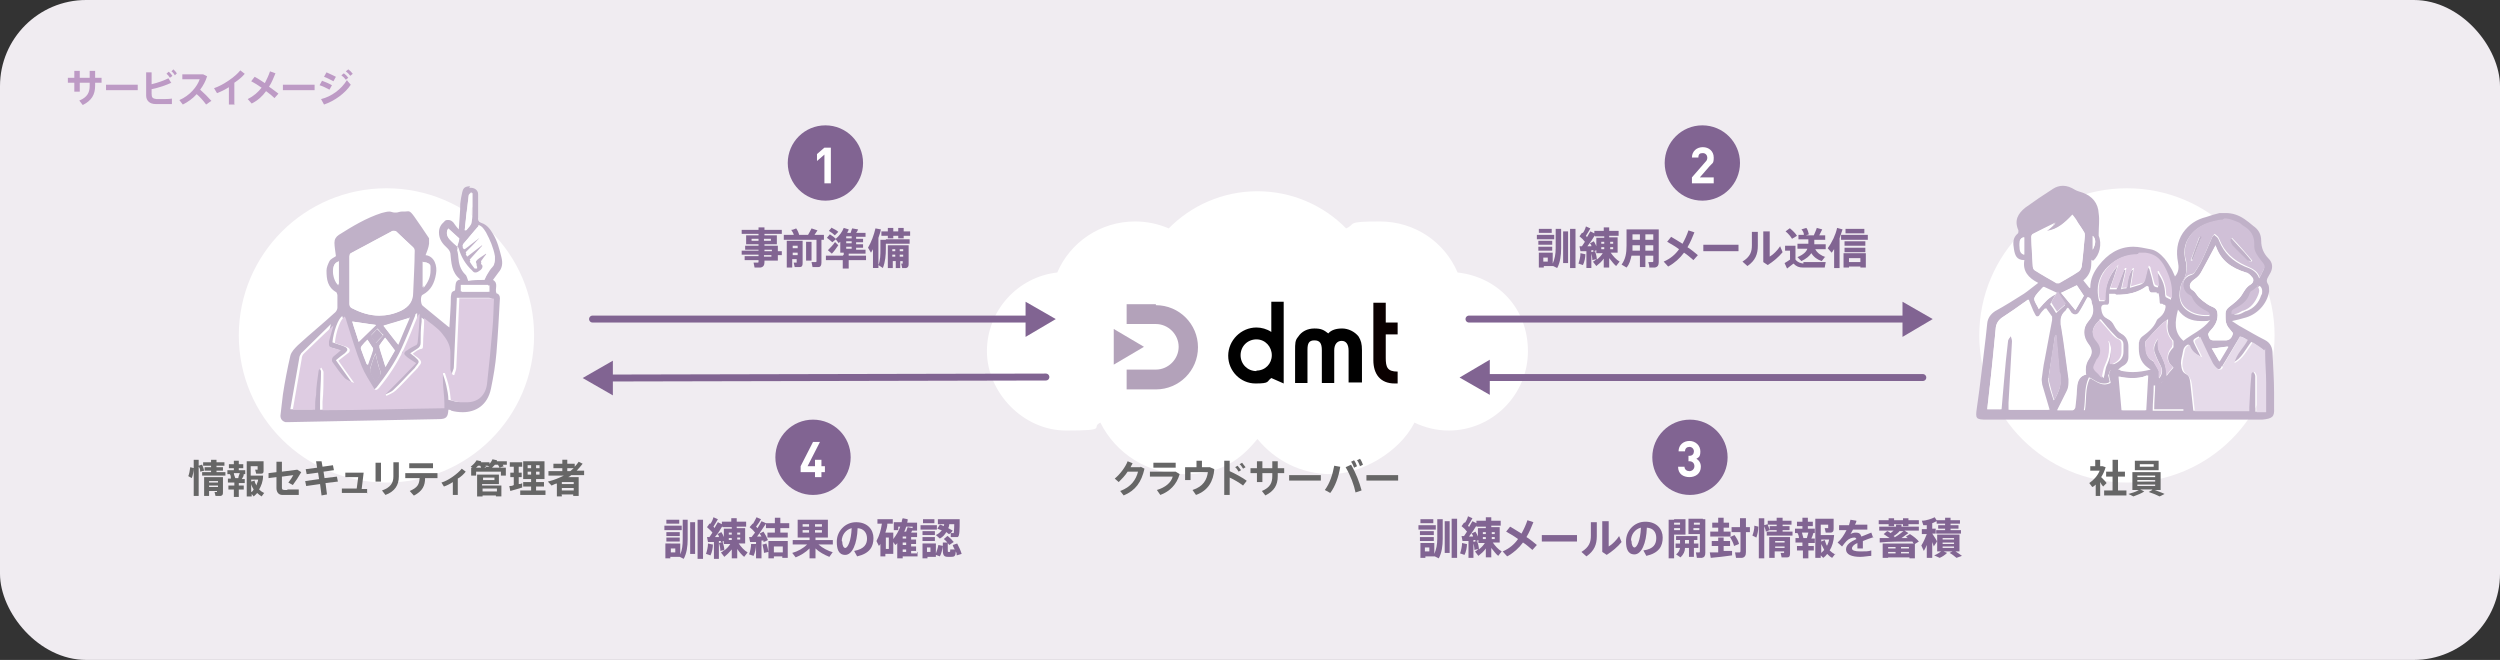 <?xml version="1.0" encoding="UTF-8"?>
<svg id="_レイヤー_1" data-name=" レイヤー 1" xmlns="http://www.w3.org/2000/svg" version="1.1" viewBox="0 0 504.6 133.2">
  <rect x="0" y="0" width="504.6" height="133.2" fill="#333333" stroke="none"/>
  <defs>
    <style>
      .cls-1 {
        fill: #d0c0d7;
      }

      .cls-1, .cls-2, .cls-3, .cls-4, .cls-5, .cls-6, .cls-7, .cls-8, .cls-9, .cls-10, .cls-11, .cls-12 {
        stroke-width: 0px;
      }

      .cls-2 {
        fill: #decce2;
      }

      .cls-3 {
        fill: #000;
      }

      .cls-13 {
        fill: none;
        stroke: #816492;
        stroke-linecap: round;
        stroke-linejoin: round;
        stroke-width: 1.4px;
      }

      .cls-4 {
        fill: #e6dbea;
      }

      .cls-5 {
        fill: #666;
      }

      .cls-6 {
        fill: #bd9ac5;
      }

      .cls-7 {
        fill: #f0ecf1;
      }

      .cls-8 {
        fill: #0a0000;
      }

      .cls-9 {
        fill: #fff;
      }

      .cls-10 {
        fill: #b3a2ba;
      }

      .cls-11 {
        fill: #816492;
      }

      .cls-12 {
        fill: #c0b1c8;
      }
    </style>
  </defs>
  <g>
    <rect class="cls-7" width="504.6" height="133.2" rx="17.4" ry="17.4"/>
    <g>
      <path class="cls-6" d="M15,15.7v-1.4h1.1v1.4h2v-1.4h1.1v1.4h1.3v1h-1.3v.6c0,1.8-.7,3-2.5,3.9l-.7-.9c1.7-.7,2.1-1.7,2.1-3v-.6h-2v1.8h-1.1v-1.8h-1.3v-1s1.3,0,1.3,0Z"/>
      <path class="cls-6" d="M27.8,17.1v1.1h-6.4v-1.1h6.4Z"/>
      <path class="cls-6" d="M34.6,16.7c-1.1.5-2.5,1-4,1.3v.9c0,.8.2,1,1,1.1h.9c.7,0,1.6,0,2.2-.1v1.1h-3.3c-1.2,0-1.9-.7-1.9-1.7v-4.7h1.1v2.4c1.3-.3,2.6-.8,3.4-1.2l.6,1h0ZM34.1,14.5c.3.3.5.5.7.8l-.5.4c-.2-.3-.4-.6-.7-.8l.4-.4h0ZM35,14c.3.3.5.5.7.8l-.4.4c-.2-.3-.4-.6-.7-.8l.4-.4Z"/>
      <path class="cls-6" d="M42.6,20.4l-1,.7c-.5-.7-1.2-1.5-1.9-2.1-.8.9-1.8,1.6-2.8,2.1l-.7-.9c2.1-.9,3.6-2.7,4.1-4.2h-3.5v-1h4.2l.8.4c-.3,1-.8,1.9-1.4,2.7.8.7,1.6,1.5,2.3,2.3h0Z"/>
      <path class="cls-6" d="M47.4,21.1h-1.2v-3.5c-.8.5-1.6.9-2.4,1.2l-.6-1c1.8-.6,4.3-2.3,5.3-3.6l.9.7c-.5.6-1.2,1.2-2.1,1.8v4.3h0Z"/>
      <path class="cls-6" d="M53.4,16.9c.4-.8.8-1.6,1.1-2.5l1.1.4c-.4.9-.7,1.8-1.3,2.7.7.5,1.4,1,1.9,1.4l-.8.9c-.4-.4-1-.9-1.7-1.4-.7,1-1.7,1.9-2.9,2.5l-.8-.9c1.2-.6,2.1-1.4,2.8-2.3-.7-.5-1.5-1-2.1-1.3l.7-.9c.6.3,1.3.8,2.1,1.3h0Z"/>
      <path class="cls-6" d="M63.5,17.1v1.1h-6.4v-1.1h6.4Z"/>
      <path class="cls-6" d="M67,17.2l-.5.9c-.6-.3-1.3-.7-2-.9l.5-.9c.6.2,1.5.6,2,.9ZM70.1,16.3l.7.8c-1.1,1.7-3.3,3.3-5.4,4l-.6-1.1c2.1-.5,4.1-2,5.2-3.8h.1ZM67.8,15.5l-.5.9c-.6-.3-1.3-.7-1.9-.9l.5-.9c.7.3,1.5.7,1.9.9ZM69.4,14.8c.4.3.6.5.9.9l-.5.4c-.3-.4-.5-.6-.9-.9l.5-.4h0ZM70.3,14c.4.3.6.5.9.9l-.5.4c-.3-.4-.5-.6-.9-.9l.5-.4Z"/>
    </g>
    <g>
      <path class="cls-11" d="M153.1,50.7v-.3h-2.7v-.8h2.7v-.3h-2.5v-1.8h2.5v-.3h-3.4v-.8h3.4v-.5h1.2v.5h3.5v.8h-3.5v.3h2.5v1.8h-2.5v.3h2.7v1.1h.8v.8h-.8v1.1h-2.7v.3c0,.6-.2,1-.8,1.1h-1.2l-.2-1h.8c.2,0,.2,0,.2-.3v-.2h-2.8v-.8h2.8v-.3h-3.4v-.8h3.4ZM151.7,48.6h1.4v-.4h-1.4v.4ZM155.6,48.6v-.4h-1.4v.4h1.4ZM155.8,50.7v-.3h-1.5v.3h1.5ZM154.2,51.5v.3h1.5v-.3h-1.5Z"/>
      <path class="cls-11" d="M160.2,47.3c-.1-.3-.3-.6-.5-.9.4,0,.7-.2,1-.3.3.4.5.9.6,1.3h1.8c.3-.5.5-.9.7-1.3l1.2.4c-.2.3-.4.6-.6.9h1.9v1h-8.1v-1h2ZM159.9,52.3v1.7h-1.1v-5.4h3.2v4.5c0,.5-.1.8-.6.8h-1l-.2-.9h.5s.1,0,.1,0v-.7h-1,.1ZM161,50.1v-.5h-1v.5h1ZM161,51.5v-.5h-1v.5h1ZM163.8,48.8v3.8h-1.1v-3.8h1.1ZM165.8,48.5v4.5c0,.6-.2.9-.6.9h-1.2l-.2-1h.8c.1,0,.2,0,.2-.2v-4.3h1.1-.1Z"/>
      <path class="cls-11" d="M170.3,51.4v-.4h-.7v-2.2c-.1,0-.2.2-.3.3l-.6-.8-.7.6c-.3-.3-.7-.6-1.1-.9l.6-.7c.5.3.9.6,1.2.9.7-.6,1.3-1.4,1.6-2.2l1,.3c0,.2-.2.4-.3.7h.7c.1-.3.2-.7.3-.9l1.2.2c-.1.2-.2.5-.4.7h1.9v.8h-1.9v.4h1.4v.7h-1.4v.4h1.4v.7h-1.4v.4h1.9v.8h-3.4v.4h3.5v.9h-3.5v1.7h-1.2v-1.7h-3.4v-.9h3.4l.2-.2ZM168.6,48.9l.6.6c-.4.6-.9,1.3-1.3,1.7l-.8-.7c.4-.4,1.1-1.1,1.4-1.6h.1ZM167.9,46c.6.3,1,.5,1.3.8l-.7.7c-.3-.3-.7-.6-1.2-.9l.6-.7h0ZM171.9,48.1v-.4h-1.1v.4h1.1ZM171.9,49.1v-.4h-1.1v.4h1.1ZM171.9,50.2v-.4h-1.1v.4h1.1Z"/>
      <path class="cls-11" d="M178.8,48.3h4.8v.9h-4.8v1c0,1.3-.1,2.6-.6,3.9l-.9-.6v.6h-1.1v-3.8c-.1.2-.3.5-.4.7l-.6-1c.7-1.2,1.2-2.6,1.5-3.9l1.1.2c-.1.6-.3,1.1-.5,1.7v5.5c.4-1,.4-2.1.4-3.2v-1.9h1.1ZM179.2,46.7v-.7h1.1v.7h1v-.7h1.1v.7h1.3v.9h-1.3v.5h-1.1v-.5h-1v.5h-1.1v-.5h-1.3v-.9h1.3ZM181.7,52.7v1.4h-.9v-1.4h-.6v1.4h-1v-4.6h4.2v3.8c0,.4-.1.7-.5.8h-.8l-.2-.9h.3v-.5h-.7.2ZM180.7,50.7v-.4h-.6v.4h.6ZM180.7,51.8v-.4h-.6v.4h.6ZM182.3,50.7v-.4h-.7v.4h.7ZM182.3,51.8v-.4h-.7v.4h.7Z"/>
    </g>
    <g>
      <path class="cls-11" d="M313.7,47.4v.9h-3.5v-.9h3.5ZM311.5,51h1.9v2.2c.4-.9.6-1.9.6-3.1v-3.9h1.1v3.9c0,1.5-.2,2.9-.8,4l-.8-.4h-1.9v.3h-1v-3h1-.1ZM313.3,48.6v.8h-2.8v-.8h2.8ZM313.3,49.8v.8h-2.8v-.8h2.8ZM313.2,46.2v.8h-2.6v-.8h2.6ZM312.4,52.8v-.8h-.9v.8h.9ZM316.5,46.7v6.4h-1v-6.4h1ZM318,46.2v7.9h-1.1v-7.9h1.1Z"/>
      <path class="cls-11" d="M320,51.2c0,.8-.2,1.7-.5,2.3l-.9-.3c.2-.6.4-1.4.4-2.1l.9.2h.1ZM322,50.9c.2.5.3,1.1.3,1.5.5-.4.9-.8,1.2-1.3h-1.3v-.6l-.6.3v-.3h-.4v3.6h-1v-3.4c-.4,0-.8,0-1.2,0l-.2-1h.5c.2-.3.4-.6.6-.9-.3-.4-.7-.8-1.1-1.1l.5-.7s.1,0,.2,0c.3-.4.5-.9.6-1.3l.9.4c-.2.4-.6,1-.9,1.5,0,0,.2.2.2.3.3-.5.5-.9.7-1.2l.8.4v-.5h1.9v-.7h1.1v.7h1.9v1h-1.9v.3h1.7v3.1h-1.4c.5.7,1.1,1.4,1.8,1.8l-.7.9c-.5-.4-.9-1-1.4-1.6v1.9h-1.1v-1.8c-.4.6-1,1.1-1.5,1.5l-.7-.9c.2,0,.5-.3.7-.5l-.8.2c0-.4-.1-1.1-.3-1.6l.9-.2h0ZM321.2,49.6c0-.2-.2-.4-.3-.5l.8-.4c.2.3.4.7.5,1v-1.7h1.6v-.3h-1.9v-.2c-.4.7-.9,1.4-1.5,2.2h.8ZM323.2,49.2h.6v-.4h-.6v.4ZM323.2,50.3h.6v-.4h-.6v.4ZM325.6,49.2v-.4h-.6v.4h.6ZM325.6,50.3v-.4h-.6v.4h.6Z"/>
      <path class="cls-11" d="M332.1,51.6v2.3h-1.1v-2.3h-1.7c-.2.9-.4,1.7-1,2.4l-1-.6c.8-1.1,1-2.3,1-3.8v-3.3h6.5v6.6c0,.6-.2,1-.8,1.1h-1.1c0-.4-.1-.7-.2-1.1h.8q.2,0,.2-.2v-1.1h-1.6,0ZM331,50.6v-1.1h-1.5v1.1h1.6-.1ZM331,48.4v-1.1h-1.5v1.1h1.5ZM333.7,48.4v-1.1h-1.6v1.1h1.6ZM333.7,50.6v-1.1h-1.6v1.1h1.6Z"/>
      <path class="cls-11" d="M339.6,49.2c.5-.9.9-1.8,1.2-2.7l1.2.4c-.4,1-.8,2-1.4,3,.8.5,1.5,1.1,2.1,1.6l-.9,1c-.5-.4-1.1-1-1.9-1.5-.8,1.1-1.9,2.1-3.2,2.8l-.9-1c1.4-.6,2.4-1.5,3.1-2.5-.8-.6-1.7-1.1-2.4-1.5l.8-1c.7.4,1.5.9,2.3,1.4h0Z"/>
      <path class="cls-11" d="M350.9,49.4v1.3h-7.1v-1.3h7.1Z"/>
      <path class="cls-11" d="M354.8,46.8v2.8c0,1.7-.5,3-2.1,4.1l-1-.9c1.6-1,1.9-2,1.9-3.3v-2.7s1.2,0,1.2,0ZM357.2,46.7v5.1c.7-.4,1.6-1.3,2.1-2.1l.5,1.2c-.8,1-1.9,1.9-3,2.6l-.9-.6v-6.2h1.3Z"/>
      <path class="cls-11" d="M364.1,52.9h4.4l-.2,1.1h-4.4c-.8,0-1.3-.2-1.9-.8-.5.4-.9.7-1.3,1l-.5-1.1c.3-.2.7-.4,1.1-.7v-1.8h-1v-1h2.1v2.8c.5.6,1,.7,1.6.8v-.3ZM361.3,46.1c.6.5,1.1,1,1.4,1.5-.3.2-.7.4-1,.6-.3-.5-.7-1-1.3-1.5l.8-.6h.1ZM368.4,51.8l-.7.9c-.9-.3-1.6-.8-2.1-1.6-.4.6-1,1.1-2,1.6l-.8-.8c1.2-.5,1.8-1.1,2-1.7h-2v-1h2.2v-.9h-2v-.9h1.1c0-.4-.2-.8-.5-1.1l1-.3c.3.4.4.9.5,1.3l-.6.2h1.6c.2-.5.5-1.1.6-1.5l1.1.3c-.2.4-.4.8-.6,1.2h1.2v.9h-2.2v.9h2.3v1h-2.1c.4.8,1.2,1.3,2.1,1.6h-.1Z"/>
      <path class="cls-11" d="M371.3,54.1h-1.1v-3.8c-.2.2-.3.5-.5.7l-.8-.9c.9-1.2,1.6-2.7,1.9-4.1l1.1.3c-.2.6-.4,1.2-.6,1.8v6ZM377,47.4v1h-5.4v-1h5.4ZM373.2,53.8v.2h-1.1v-2.9h4.5v2.9h-1.1v-.2h-2.3ZM376.5,48.7v.9h-4.2v-.9h4.2ZM376.5,50v.9h-4.2v-.9h4.2ZM376.3,46.2v.9h-3.8v-.9h3.8ZM375.5,52.9v-.8h-2.3v.8h2.3Z"/>
    </g>
    <path class="cls-9" d="M294.2,55c-2.6-6.1-8.6-10.3-15.7-10.3s-4.7.5-6.8,1.4c-4.5-4.6-10.9-7.5-17.9-7.5s-13.4,2.9-17.9,7.5c-2.1-.9-4.4-1.4-6.8-1.4-7,0-13.1,4.2-15.7,10.3-8,.9-14.2,7.7-14.2,15.9s7.2,16,16,16,4.8-.6,6.9-1.6c3.1,6.2,9.5,10.4,16.9,10.4s11.3-2.8,14.8-7.1c3.5,4.3,8.8,7.1,14.8,7.1s13.8-4.3,16.9-10.4c2.1,1,4.4,1.6,6.9,1.6,8.8,0,16-7.2,16-16s-6.2-15-14.2-15.9h0Z"/>
    <g>
      <line class="cls-13" x1="119.6" y1="64.4" x2="208" y2="64.4"/>
      <polygon class="cls-11" points="207 68 213.1 64.4 207 60.9 207 68"/>
    </g>
    <g>
      <line class="cls-13" x1="296.5" y1="64.4" x2="385" y2="64.4"/>
      <polygon class="cls-11" points="384 68 390.1 64.4 384 60.9 384 68"/>
    </g>
    <g>
      <line class="cls-13" x1="388.1" y1="76.2" x2="299.7" y2="76.2"/>
      <polygon class="cls-11" points="300.7 72.6 294.6 76.2 300.7 79.7 300.7 72.6"/>
    </g>
    <g>
      <line class="cls-13" x1="211.1" y1="76.1" x2="122.6" y2="76.3"/>
      <polygon class="cls-11" points="123.7 72.8 117.6 76.3 123.7 79.8 123.7 72.8"/>
    </g>
    <g>
      <path class="cls-11" d="M137.6,106.1v.9h-3.5v-.9h3.5ZM135.4,109.7h1.9v2.2c.4-.9.5-1.9.5-3.1v-3.9h1v3.9c0,1.5-.2,2.9-.8,4l-.8-.4h-1.9v.3h-1v-3h1.1ZM137.2,107.4v.8h-2.7v-.8h2.7ZM137.2,108.5v.8h-2.7v-.8h2.7ZM137.1,104.9v.8h-2.6v-.8h2.6ZM136.3,111.5v-.8h-.9v.8h.9ZM140.3,105.4v6.4h-1v-6.4h1ZM141.9,104.9v7.9h-1.1v-7.9h1.1Z"/>
      <path class="cls-11" d="M143.9,109.8c0,.8-.2,1.7-.5,2.3l-.9-.3c.2-.6.4-1.4.4-2.1l.9.2h.1ZM145.9,109.6c.2.5.3,1.1.3,1.5.5-.4.9-.8,1.2-1.3h-1.3v-.6l-.6.3v-.3h-.4v3.6h-1v-3.4c-.4,0-.8,0-1.2,0l-.2-1h.5c.2-.3.4-.6.6-.9-.3-.4-.7-.7-1.1-1.1l.5-.7s.1,0,.2,0c.3-.4.5-.9.6-1.3l.9.4c-.2.4-.6,1-.9,1.5,0,0,.2.2.2.3.3-.5.5-.9.7-1.2l.8.4v-.5h1.9v-.7h1.1v.7h1.9v1h-1.9v.3h1.7v3.1h-1.3c.5.7,1.1,1.4,1.8,1.8l-.7.9c-.5-.4-1-1-1.4-1.6v1.9h-1.1v-1.8c-.5.6-1,1.1-1.5,1.5l-.7-.9c.2,0,.5-.3.7-.5l-.8.2c0-.4-.1-1.1-.3-1.6l.9-.2h0ZM145.1,108.3c0-.2-.2-.4-.3-.5l.8-.4c.2.3.4.7.5,1v-1.7h1.6v-.3h-1.9v-.2c-.4.7-.9,1.5-1.5,2.2h.8,0ZM147.1,107.9h.6v-.4h-.6v.4ZM147.1,109h.6v-.4h-.6v.4ZM149.4,107.9v-.4h-.6v.4h.6ZM149.4,108.9v-.4h-.6v.4h.6Z"/>
      <path class="cls-11" d="M153.7,112.7h-1.1v-3.3c-.5,0-.9,0-1.2,0l-.2-1h.5c.2-.3.5-.6.7-.9-.3-.4-.7-.8-1.1-1.1l.6-.7s.1,0,.1,0c.3-.5.5-.9.7-1.3l.9.4c-.2.4-.6,1-1,1.5l.3.3c.3-.5.6-1,.8-1.4l.9.4h1.8v-1.1h1.1v1.1h1.8v1h-1.8v.9h1.5v1h-4.1v-1h1.5v-.9h-1.8v-.9c-.5.7-1.1,1.7-1.8,2.6h.9c-.1-.2-.2-.4-.4-.6l.8-.4c.4.6.7,1.2.9,1.7-.3.2-.6.3-.9.4v-.3h-.4v3.4ZM152.6,109.9c0,.8-.2,1.6-.5,2.3l-.9-.3c.2-.6.4-1.4.4-2.1h1ZM154.7,109.7c.2.6.3,1.2.4,1.7l-.9.2c0-.5-.2-1.1-.3-1.7.3,0,.6-.2.9-.2h0ZM156.2,112.4v.3h-1.1v-3.5h3.9v3.4h-1.1v-.3h-1.8.1ZM158,111.5v-1.2h-1.8v1.2h1.8Z"/>
      <path class="cls-11" d="M168.1,111.4l-.7,1c-1-.4-2.1-1-2.8-1.7v2h-1.2v-2c-.8.8-1.8,1.4-2.8,1.8l-.7-.9c1.1-.3,2.2-.9,3-1.7h-2.9v-.9h3.4v-.5h-2.4v-3.6h6.1v3.6h-2.5v.5h3.5v.9h-2.9c.8.7,1.9,1.3,3,1.6h-.1ZM162,106.3h1.3v-.5h-1.3v.5ZM162,107.5h1.3v-.5h-1.3v.5ZM165.9,106.3v-.5h-1.4v.5h1.4ZM165.9,107.5v-.5h-1.4v.5h1.4Z"/>
      <path class="cls-11" d="M168.9,109.3c0-2,1.6-3.9,3.9-3.9s3.5,1.5,3.5,3.2-.7,3.1-3.3,3.7l-.6-1.1c2.1-.4,2.6-1.4,2.6-2.5s-.6-2-1.9-2.1c-.1,3.2-1.1,5.4-2.5,5.4s-1.7-1.3-1.7-2.6h0ZM170,109.3c0,.8.3,1.3.6,1.3.5,0,1.2-1.4,1.3-4-1.2.3-2,1.4-2,2.6h0Z"/>
      <path class="cls-11" d="M185.2,111.4v.9h-3v.4h-1.1v-3.1c-.1.2-.2.3-.4.4l-.4-.6v2.4h-1.6v.5h-1v-2.5c0,0-.2.3-.3.4l-.5-1c.6-1.1.9-2.2,1.1-3.5h-.9v-.9h3.1v.9h-1.1c0,.6-.2,1.2-.4,1.8h1.6v1.3c.6-.8,1.1-1.6,1.4-2.5h-.4v.7h-.9v-1.6h1.6c0-.3.1-.6.2-.8l1,.2c0,.2,0,.4-.1.7h2v1.6h-1s-.1.2-.2.4h1.2v.9h-1.2v.5h1v.9h-1v.5h1v.9h-1v.5h1.2v-.3ZM179.4,110.8v-2.3h-.6v2.3h.6ZM182.9,108.7v-.4h-.7v.4h.7ZM182.9,110v-.5h-.7v.5h.7ZM182.9,111.4v-.5h-.7v.5h.7ZM182.9,107.3c.1-.3.2-.7.3-.9l1,.2v-.3h-1.3c-.1.3-.2.7-.4,1,0,0,.4,0,.4,0Z"/>
      <path class="cls-11" d="M189.1,106v.9h-3.3v-.9h3.3ZM190.3,110.2c-.1.7-.3,1.6-.6,2.1l-.8-.3v.4h-1.7v.3h-1v-3h2.7v2c.2-.5.4-1.1.5-1.7l1,.2h0ZM188.7,107.2v.8h-2.5v-.8h2.5ZM188.7,108.4v.8h-2.5v-.8h2.5ZM188.6,104.8v.8h-2.3v-.8h2.3ZM187.8,111.4v-.9h-.7v.9h.7ZM189.7,105.9c.3,0,.5.2.8.3,0,0,0-.3.1-.4h-1.3v-1h4.4c0,2.2,0,3.4-.4,3.6-.1,0-.3,0-.6,0h-.8v-.8c-.1,0-.3.2-.3.2-.2,0-.4-.3-.6-.4-.3.5-.7,1-1.3,1.3l-.8-.7c.6-.3.9-.6,1.2-1-.3,0-.6-.2-.9-.3l.5-.8h0ZM191.3,109.6v1.4c0,.3,0,.4.1.4h.3q.1,0,.1-.5h.9c-.1-.2-.3-.5-.4-.9l.9-.3c.4.8.7,1.4.9,2.1l-1,.3c0-.3,0-.5-.2-.8,0,1-.3,1.1-1,1.1h-.5c-.9,0-1.1-.3-1.1-1.5v-1.4h1ZM191.3,108.2c.5.4.9.8,1.2,1.2l-.9.6c-.3-.4-.6-.8-1.1-1.2l.7-.6h.1ZM192.3,107.1l-.4.5h.6s.1-.7.1-1.8h-1c0,.3-.1.6-.2.8.3.2.6.3.9.5h0Z"/>
    </g>
    <g>
      <path class="cls-11" d="M289.8,106v.9h-3.5v-.9h3.5ZM287.6,109.6h1.9v2.2c.4-.9.6-1.9.6-3.1v-3.9h1.1v3.9c0,1.5-.2,2.9-.8,4l-.8-.4h-1.9v.3h-1v-3h1-.1ZM289.4,107.2v.8h-2.8v-.8h2.8ZM289.4,108.4v.8h-2.8v-.8h2.8ZM289.3,104.8v.8h-2.6v-.8h2.6ZM288.5,111.3v-.8h-.9v.8h.9ZM292.6,105.2v6.4h-1v-6.4h1ZM294.1,104.7v7.9h-1.1v-7.9h1.1Z"/>
      <path class="cls-11" d="M296.1,109.7c0,.8-.2,1.7-.5,2.3l-.9-.3c.2-.6.4-1.4.4-2.1l.9.2h.1ZM298.2,109.4c.2.5.3,1.1.3,1.5.5-.4.9-.8,1.2-1.3h-1.3v-.6l-.6.3v-.3h-.4v3.6h-1v-3.4c-.4,0-.8,0-1.2,0l-.2-1h.5c.2-.3.4-.6.6-.9-.3-.4-.7-.8-1.1-1.1l.5-.7s.1,0,.2,0c.3-.4.5-.9.6-1.3l.9.4c-.2.4-.6,1-.9,1.5,0,0,.2.2.2.3.3-.5.5-.9.7-1.2l.8.4v-.5h1.9v-.7h1.1v.7h1.9v1h-1.9v.3h1.7v3.1h-1.4c.5.7,1.1,1.4,1.8,1.8l-.7.9c-.5-.4-.9-1-1.4-1.6v1.9h-1.1v-1.8c-.4.6-1,1.1-1.5,1.5l-.7-.9c.2,0,.5-.3.7-.5l-.8.2c0-.4-.1-1.1-.3-1.6l.9-.2h0ZM297.3,108.2c0-.2-.2-.4-.3-.5l.8-.4c.2.3.4.7.5,1v-1.7h1.6v-.3h-1.9v-.2c-.4.7-.9,1.4-1.5,2.2h.8ZM299.3,107.8h.6v-.4h-.6v.4ZM299.3,108.8h.6v-.4h-.6v.4ZM301.7,107.8v-.4h-.6v.4h.6ZM301.7,108.8v-.4h-.6v.4h.6Z"/>
      <path class="cls-11" d="M307.1,107.7c.5-.9.9-1.8,1.2-2.7l1.2.4c-.4,1-.8,2-1.4,3,.8.5,1.5,1.1,2.1,1.6l-.9,1c-.5-.4-1.1-1-1.9-1.5-.8,1.1-1.9,2.1-3.2,2.8l-.9-1c1.4-.6,2.4-1.5,3.1-2.5-.8-.6-1.7-1.1-2.4-1.5l.8-1c.7.4,1.5.9,2.3,1.4h0Z"/>
      <path class="cls-11" d="M318.3,108v1.3h-7.1v-1.3h7.1Z"/>
      <path class="cls-11" d="M322.3,105.4v2.8c0,1.7-.5,3-2.1,4.1l-1-.9c1.6-1,1.9-2,1.9-3.3v-2.7h1.2ZM324.7,105.2v5.1c.7-.4,1.6-1.3,2.1-2.1l.5,1.2c-.8,1-1.9,1.9-3,2.6l-.9-.6v-6.2h1.3Z"/>
      <path class="cls-11" d="M328.2,109.2c0-2,1.6-3.9,3.9-3.9s3.5,1.5,3.5,3.2-.7,3.1-3.3,3.7l-.6-1.1c2.1-.3,2.6-1.3,2.6-2.5s-.6-2-1.9-2.1c-.1,3.2-1.1,5.4-2.5,5.4s-1.7-1.3-1.7-2.6h0ZM329.3,109.2c0,.8.3,1.3.6,1.3.5,0,1.2-1.4,1.3-4-1.2.3-2,1.4-2,2.6h.1Z"/>
      <path class="cls-11" d="M337.9,104.8h2.3v3.1h-2.3v4.8h-1.1v-7.8h1.1ZM339.1,105.9v-.4h-1.2v.4h1.2ZM337.9,106.6v.4h1.2v-.4h-1.2ZM339.1,109.7v-.7h-.8v-.8h4.3v.8h-.7v.7h.9v.9h-.9v1.8h-1v-1.8h-.8c0,.7-.3,1.3-.9,1.9l-.9-.6c.5-.4.7-.8.8-1.3h-.9v-.9h.9ZM340.9,109.7v-.7h-.8v.7h.8ZM343.7,104.8h.5v6.8c0,.6-.2.9-.7,1h-1l-.2-1.1h.6c.1,0,.2,0,.2-.2v-3.5h-2.3v-3.1h3-.1ZM343.1,105.9v-.4h-1.2v.4h1.2ZM341.8,106.6v.4h1.2v-.4h-1.2Z"/>
      <path class="cls-11" d="M346.8,111.2v-1h-1.3v-1h1.3v-.7h1.1v.7h1.3v1h-1.3v1c.6,0,1.2,0,1.7,0v.9c-1.3.2-3.2.4-4.3.5l-.2-1.1c.4,0,1,0,1.7,0h0ZM346.8,107.3v-.8h-1.2v-1h1.2v-1h1.1v1h1.1v1h-1.1v.8h1.4v1h-4.1v-1h1.6ZM350.1,108c.4.6.8,1.2.9,1.8l-1,.4c-.1-.5-.4-1.1-.8-1.8l.9-.4ZM351.2,106.4v-1.8h1.2v1.8h.8v1h-.8v4c0,.7-.2,1.1-.8,1.2h-1.2l-.2-1.1h.9q.2,0,.2-.3v-3.8h-1.8v-1h1.8-.1Z"/>
      <path class="cls-11" d="M354.9,106.3c0,.8-.2,1.7-.4,2.2l-.8-.4c.2-.5.4-1.2.4-2,0,0,.8.2.8.2ZM356.7,105.7c.2.5.4.9.5,1.3l-.8.3c0-.4-.2-.7-.3-1.1v6.5h-1.1v-8.1h1.1v1.4l.7-.2h-.1ZM358.6,107.3v-.3h-1.4v-.8h1.4v-.3h-1.8v-.8h1.8v-.6h1.2v.6h1.8v.8h-1.8v.3h1.4v.8h-1.4v.3h2v.8h-5.2v-.8h2ZM358.2,111.3v1.3h-1.1v-4.2h4.2v3.3c0,.5-.1.8-.6.8h-1.1l-.2-.9h.6s.1,0,.1,0v-.3h-1.9ZM360.2,109.5v-.3h-1.9v.3h1.9ZM360.2,110.6v-.3h-1.9v.3h1.9Z"/>
      <path class="cls-11" d="M363.8,110.1v-.6h-1.4v-.9h.7c0-.3-.1-.7-.3-1h.4c0,0-.9,0-.9,0v-.9h1.5v-.5h-1.1v-.9h1.1v-.8h1.1v.8h1v.9h-1v.5h1.4v.9h-.7.4c-.1.4-.2.7-.4,1.1h.7v.9h-1.3v.6h1.1v.9h-1.1v1.6h-1.1v-1.6h-1.2v-.9h1.2-.1ZM364.7,108.6c.1-.4.2-.8.3-1.1h-1.3c.1.4.2.8.3,1.1h.7ZM370.5,111.7l-.7.9c-.4-.2-.7-.5-1-.8-.2.3-.5.6-.8.8l-.5-.5v.5h-1.1v-7.9h3.7v2c0,.5-.1.7-.5.8h-1.1l-.2-.9h.6s.1,0,.1,0v-.7h-1.5v2.1h2.7c-.1,1.3-.4,2.3-.9,3.1.3.3.7.6,1.1.8h0ZM368.8,110.1c.2-.4.3-.8.4-1.2h-1.6v.4l.7-.3c.1.4.3.8.4,1.1h.1ZM367.6,109.8v1.8c.2-.2.4-.4.6-.6-.2-.4-.4-.8-.6-1.2Z"/>
      <path class="cls-11" d="M378.2,108.4c-.6.2-1.5.5-2.2.8v1.5h-1.1v-1.1c-.7.3-1.1.7-1.1,1.1s.6.6,1.7.6,1.6,0,2.2-.2v1.1c-.5,0-1.5.2-2.2.2-1.8,0-2.9-.5-2.9-1.5s1-1.6,2.1-2.1c-.1-.2-.2-.3-.4-.3-.5,0-1.1.2-1.6.7-.2.2-.6.7-.9,1.1l-.9-.8c.7-.6,1.3-1.5,1.8-2.5h-1.5v-1h2c.1-.4.2-.7.3-1.1l1.2.2c0,.3-.2.6-.3.8h2.5v1h-2.9c-.2.3-.3.6-.5.9.3-.2.7-.3,1.1-.3.6,0,.9.2,1.1.8.8-.3,1.5-.6,2-.8l.4,1.1h0v-.2Z"/>
      <path class="cls-11" d="M381.2,105v-.4h1.1v.4h1.8v-.4h1.1v.4h2.1v.8h-2.1v.4h-1.1v-.4h-1.8v.4h-1.1v-.4h-2v-.8h2ZM381.1,112.4v.2h-1.1v-2.9h6.3c-.1,0-.2-.2-.3-.4-2,0-4.9,0-6.6.2v-.9h2c-.4-.3-.8-.5-1.2-.8l.7-.6c.2,0,.5.3.7.4.2-.2.4-.3.6-.5h-2.9v-.8h3.4v-.4h1.1v.4h3.5v.8h-2.9l.8.5c-.4.3-.9.6-1.4,1h1.3c-.1,0-.3-.2-.4-.3l.8-.5c.8.5,1.4,1,1.8,1.5l-.8.5v2.9h-1.1v-.2h-4.3ZM382.6,110.7v-.3h-1.5v.3h1.5ZM382.6,111.7v-.3h-1.5v.3h1.5ZM382.5,108.4c.7-.4,1.3-.9,1.7-1.2h-1,.2c-.3.4-.7.7-1.2,1,.1,0,.2.2.3.3h0ZM385.3,110.7v-.3h-1.6v.3h1.6ZM385.3,111.7v-.3h-1.6v.3h1.6Z"/>
      <path class="cls-11" d="M390.9,109.4l-.6.9c0-.2-.2-.5-.3-.9v3.2h-1.1v-2.6c-.2.5-.4.9-.6,1.2l-.5-1.1c.4-.6.8-1.5,1.1-2.3h-1v-1h1v-.8c-.2,0-.5,0-.7,0l-.3-.9c.9,0,2-.4,2.6-.7l.5.8c-.3,0-.6.3-1,.4v1.1h.7v1h-.7c.4.6.8,1.2,1,1.6h-.1ZM394.1,111.3h-1.8l.7.3c-.4.4-1,.8-1.5,1l-1.1-.5c.5-.2,1-.5,1.4-.8h-.8v-3.4h4.5v3.4h-.8c.5.3.9.6,1.3.9l-1.1.4c-.4-.3-.8-.7-1.4-1l.6-.3h0ZM392.6,107v-.3h-1.4v-.7h1.4v-.3h-1.7v-.7h1.7v-.5h1.1v.5h1.9v.7h-1.9v.3h1.6v.7h-1.6v.3h2.1v.7h-5v-.7h1.8ZM392.1,108.9h2.3v-.3h-2.3v.3ZM392.1,109.8h2.3v-.3h-2.3v.3ZM392.1,110.6h2.3v-.3h-2.3v.3Z"/>
    </g>
    <circle class="cls-11" cx="166.6" cy="32.9" r="7.6"/>
    <path class="cls-9" d="M166.4,37v-5.8l-1.5,1.3v-1.4l1.5-1.3h1.3v7.2h-1.3Z"/>
    <circle class="cls-11" cx="343.6" cy="32.9" r="7.6"/>
    <path class="cls-9" d="M341.5,37v-1.2l2.7-3.1c.3-.3.4-.5.4-.9s-.3-.9-.9-.9-.9.2-.9.9h-1.3c0-1.3,1-2.1,2.2-2.1s2.2.8,2.2,2.1-.3,1.1-.8,1.7l-2,2.3h2.8v1.2h-4.4Z"/>
    <circle class="cls-11" cx="164.1" cy="92.3" r="7.6"/>
    <path class="cls-9" d="M165.8,95.3v1h-1.3v-1h-2.9v-1.2l2.5-4.9h1.4l-2.5,4.9h1.5v-1.3h1.3v1.3h.7v1.2h-.7Z"/>
    <circle class="cls-11" cx="341.1" cy="92.3" r="7.6"/>
    <path class="cls-9" d="M341,96.3c-1.2,0-2.3-.6-2.3-2.1h1.3c0,.6.5.9,1,.9s1-.4,1-1-.4-1-1-1h-.2v-1.1h.2c.6,0,.9-.4.9-.9s-.4-.9-.9-.9-.9.3-.9.9h-1.3c0-1.3,1-2.1,2.2-2.1s2.2.9,2.2,2.1-.4,1.2-.8,1.5c.5.3.9.8.9,1.6,0,1.4-1.1,2.1-2.3,2.1h0Z"/>
    <g>
      <path class="cls-5" d="M230.2,94.2l.8.4c-.6,2.7-1.8,4.4-4.2,5.4l-.7-.9c2.2-.8,3.2-2.3,3.6-3.9h-2.1c-.5.8-1.2,1.5-1.8,2.1l-.8-.7c1.1-.9,2.2-2.4,2.6-3.5l1,.4c-.1.3-.3.5-.4.8h2.1-.1Z"/>
      <path class="cls-5" d="M237.3,95.2l.8.5c-.6,2.1-2,3.5-3.9,4.2l-.7-1c1.7-.5,2.9-1.5,3.2-2.7h-4.6v-1h5.3-.1ZM237.3,93.4v1h-4.5v-1h4.5Z"/>
      <path class="cls-5" d="M241.5,94.3v-1.3h1.1v1.3h1.6l.9.4c-.2,2.4-1.2,4.3-3.7,5.2l-.7-1c2.2-.7,2.9-2.1,3.1-3.6h-3.5v1.6h-1.1v-2.6h2.3Z"/>
      <path class="cls-5" d="M251.6,97.1l-.7.9c-.8-.6-1.8-1.2-2.7-1.6v3.5h-1.1v-6.9h1.1v2.1c1.1.5,2.4,1.2,3.4,1.9h0ZM249.8,94c.2.3.5.6.7.9l-.5.3c-.2-.3-.4-.7-.7-.9l.5-.3ZM250.7,93.4c.2.3.5.6.7.9l-.5.3c-.2-.3-.4-.7-.7-.9l.5-.3Z"/>
      <path class="cls-5" d="M253.7,94.5v-1.4h1.1v1.4h2v-1.4h1.1v1.4h1.3v1h-1.3v.6c0,1.8-.7,3-2.5,3.9l-.7-.9c1.7-.7,2.1-1.7,2.1-3v-.6h-2v1.8h-1.1v-1.8h-1.3v-1h1.3Z"/>
      <path class="cls-5" d="M266.6,95.9v1.1h-6.4v-1.1h6.4Z"/>
      <path class="cls-5" d="M270.5,94.3c-.3,1.9-1,3.9-2,5.2l-1.1-.6c1-1.3,1.6-3.2,1.9-4.9l1.1.2h.1ZM274.8,99l-1.2.4c-.3-1.5-1-3.4-2-5.1l1.1-.5c1,1.7,1.7,3.6,2.1,5.1h0ZM273.3,92.9c.3.4.4.7.6,1.2l-.6.3c-.2-.5-.3-.8-.6-1.2l.6-.3ZM274.5,92.6c.3.4.4.7.6,1.2l-.6.3c-.2-.5-.3-.8-.6-1.2l.6-.3Z"/>
      <path class="cls-5" d="M282.2,95.9v1.1h-6.4v-1.1h6.4Z"/>
    </g>
    <ellipse class="cls-9" cx="78" cy="67.7" rx="29.8" ry="29.7"/>
    <ellipse class="cls-9" cx="429.3" cy="67.7" rx="29.8" ry="29.7"/>
    <g>
      <path class="cls-5" d="M39.1,94.5c0,.7-.2,1.5-.4,2l-.7-.4c.2-.4.3-1.1.4-1.8l.8.2h0ZM40.8,93.8c.2.4.3.8.4,1.2l-.8.2c0-.3,0-.7-.3-1v5.9h-1v-7.3h1v1.2l.6-.2h0ZM42.6,95.3v-.3h-1.3v-.7h1.3v-.3h-1.6v-.7h1.6v-.5h1.1v.5h1.6v.7h-1.6v.3h1.3v.7h-1.3v.3h1.8v.7h-4.7v-.7h1.9,0ZM42.2,98.9v1.2h-1v-3.8h3.8v3c0,.4,0,.7-.5.8h-1l-.2-.8h.5s0,0,0,0v-.2h-1.8.1ZM44,97.4v-.3h-1.8v.3h1.8ZM44,98.3v-.3h-1.8v.3h1.8Z"/>
      <path class="cls-5" d="M47.3,97.9v-.5h-1.3v-.8h.6c0-.3,0-.6-.2-.9h.4c0,0-.9,0-.9,0v-.8h1.3v-.4h-1v-.8h1v-.7h1v.7h.9v.8h-.9v.4h1.3v.8h-.7.4c0,.4-.2.7-.4,1h.6v.8h-1.2v.5h1v.8h-1v1.5h-1v-1.5h-1.1v-.8h1.2ZM48.1,96.5c0-.3.2-.7.3-1h-1.2c0,.3.2.7.3,1h.7,0ZM53.4,99.4l-.6.8c-.3-.2-.6-.4-.9-.7-.2.3-.5.5-.7.7l-.4-.5v.5h-1v-7.1h3.4v1.8c0,.4,0,.7-.5.7h-1l-.2-.8h.5s0,0,0,0v-.7h-1.4v1.9h2.5c0,1.2-.4,2.1-.8,2.8.3.3.6.5,1,.7h0ZM51.8,97.9c0-.3.3-.7.3-1.1h-1.4v.4l.7-.2c0,.4.2.7.4,1h0ZM50.7,97.6v1.7c.2,0,.4-.3.5-.5-.2-.3-.4-.7-.5-1.1h0Z"/>
      <path class="cls-5" d="M58,98.8c.7,0,1.7,0,2.3,0v1.1h-3.3c-.8,0-1.2-.6-1.2-1.4v-2.2l-1.6.2v-1c0,0,1.6-.2,1.6-.2v-2.1h1.1v2l3.1-.4.8.5c-.5.9-1.1,1.8-1.7,2.6l-.9-.5c.4-.5.8-1.1,1-1.5l-2.3.3v2.1c0,.4,0,.6.6.6h.5Z"/>
      <path class="cls-5" d="M64.4,96.7l-.2-1.3-2.3.3-.2-1,2.3-.3-.2-1.3h1.1c0,0,.2,1.1.2,1.1l2.1-.3.2,1-2.1.3.2,1.3,2.5-.3.2,1-2.5.3.3,2.3-1.1.2-.3-2.3-2.8.4-.2-1s2.8-.4,2.8-.4Z"/>
      <path class="cls-5" d="M74.2,99.5h-5.2v-.9h3l.3-2.3h-2.6v-.9h3.7l-.4,3.3h1.1v.9h0Z"/>
      <path class="cls-5" d="M76.9,93.4v3.8h-1.1v-3.8h1.1ZM80.5,93.3v2.9c0,1.7-.8,3-2.7,3.7l-.7-.9c1.7-.6,2.3-1.5,2.3-2.8v-2.9h1.2-.1Z"/>
      <path class="cls-5" d="M83.5,100l-.8-.9c1.6-.7,1.9-1.3,2-2.6h-2.9v-1h6.5v1h-2.5c0,1.5-.5,2.6-2.2,3.5h0ZM87.4,93.5v1h-4.8v-1h4.8Z"/>
      <path class="cls-5" d="M92.4,99.9h-1v-2.6c-.6.4-1.2.7-1.8.9l-.5-.8c1.4-.4,3.3-1.8,4.1-2.8l.8.6c-.4.5-.9,1-1.6,1.4v3.3h0Z"/>
      <path class="cls-5" d="M98,94.3l-.9.3c0-.2,0-.4-.2-.6h-.4c-.2.2-.4.4-.7.6l-.8-.4c.5-.4.9-.8,1.2-1.3l.9.2s0,0,0,.2h1.7v.7h-.8c0,0,0,.2.2.3h0ZM98.1,94.6v-.4h.7l-.4-.2c.4-.3.8-.8,1-1.3l.9.2v.2h2v.7h-.8c0,0,0,.2.2.3l-.9.3c0-.2-.2-.4-.3-.6h-.6l-.6.6h-.2c0,0,3,0,3,0v1.6h-1v-.8h-5v.8h-1v-1.6h3ZM97.4,100v.2h-1.1v-4.4h4.4v1.9h-3.4v.3h3.9v2.2h-1.1v-.2h-2.9.2ZM99.8,96.9v-.5h-2.3v.5h2.3ZM100.3,99.2v-.6h-2.9v.6h2.9Z"/>
      <path class="cls-5" d="M103.7,97.9v-1.6h-.7v-.9h.7v-1.2h-.8v-.9h2.5v.9h-.7v1.2h.6v.9h-.6v1.4c.2,0,.5,0,.7-.2v.9c-.6.2-1.7.5-2.4.7l-.2-1c.2,0,.6,0,.9-.2h0ZM107.2,99v-.8h-1.6v-.9h1.6v-.6h-1.6v-3.6h4.3v3.6h-1.7v.6h1.6v.9h-1.6v.8h1.9v.9h-5.1v-.9h2.2ZM106.5,94.5h.7v-.6h-.7v.6ZM106.5,95.8h.7v-.6h-.7v.6ZM108.9,94.5v-.6h-.7v.6h.7ZM108.9,95.8v-.6h-.7v.6h.7Z"/>
      <path class="cls-5" d="M113.4,99.9v.3h-1v-2.6c-.4,0-.7.3-1.1.4-.2-.3-.5-.5-.7-.8,1.2-.3,2.2-.7,3.2-1.2h-3.1v-.9h2.8v-.6h-1.8v-.9h1.8v-.8h1v.8h1.5v.6c.3-.3.6-.7.8-1l.8.4c-.4.5-.8,1-1.2,1.4h1.5v.9h-2.6c-.2.2-.4.3-.6.4h2.1v3.8h-1.1v-.3h-2.4,0ZM115.8,97.7v-.4h-2.4v.4h2.4ZM115.8,99v-.5h-2.4v.5h2.4ZM115.1,95.1c.2-.2.5-.4.7-.6h-1.3v.6h.6Z"/>
    </g>
    <g>
      <path class="cls-5" d="M424,100.1h-1v-2.3c-.2.2-.4.4-.7.5l-.6-.8c.9-.6,1.7-1.5,2.1-2.5h-1.9v-.9h1v-1.3h1v1.3h.5l.6.2c-.2.7-.5,1.4-.9,2,.4.4.9.9,1.1,1.2l-.7.7c-.2-.2-.4-.5-.6-.9v2.8h.1ZM426.4,99v-2.8h-1.3v-1h1.3v-2.4h1.1v2.4h1.4v1h-1.4v2.8h1.7v1h-4.5v-1h1.8-.1Z"/>
      <path class="cls-5" d="M434.4,98.8h-2.4l.8.4c-.6.4-1.4.7-2.2,1l-1-.5c.7-.2,1.5-.4,2.1-.8h-1.3v-3.6h5.7v3.6h-1.2c.7.3,1.4.5,2,.8l-1,.5c-.6-.3-1.3-.6-2.2-.9l.7-.4h0ZM435.7,93v1.9h-4.8v-1.9h4.8ZM431.4,96.3h3.6v-.3h-3.6v.3ZM431.4,97.2h3.6v-.3h-3.6v.3ZM431.4,98.1h3.6v-.3h-3.6v.3ZM431.9,94.2h2.8v-.5h-2.8v.5Z"/>
    </g>
    <g>
      <path class="cls-12" d="M74.7,74.7v-.3c.3-1,.6-2,1.1-3.1.2.8.3,1.6.6,2.4,0,.4.3.9.4,1.3v.5c-.3.5-.6.9-1,1.5-.4-.8-.7-1.4-1.1-2.1v-.3M72.9,70.3c0-.2,0-.3.2-.5.3-.4.7-.8,1.1-1.2.4.6.8,1.2,1.1,1.7v.4c-.3,1-.7,1.9-1,2.9h-.2c-.4-1-.8-2.1-1.2-3.1h0M76.6,70.1c0,0,0-.3,0-.4.3-.5.7-1,1.1-1.5.6.8,1.3,1.7,2,2.6h0c-.6,1-1.2,2.1-1.9,3.3-.4-1.4-.9-2.7-1.2-3.9h0M74.8,67.8h0c.4-.5.9-1,1.4-1.5.4.5.8,1,1.2,1.3h0c-.5.6-1,1.1-1.5,1.6-.3-.5-.7-.9-1-1.5h0M72.4,69c-.4-1.4-.9-2.7-1.3-4.1h0c1.6.2,3.2.5,4.8.7h0c-1.2,1.2-2.3,2.2-3.5,3.4M77.4,65.8h0c1.7-.5,3.5-1.1,5.3-1.6h0c-.8,1.8-1.5,3.5-2.3,5.4-1.1-1.3-2-2.6-2.9-3.7h0M99.2,60.2h0c0,2,0,4-.3,6-.3,3.7-.7,7.5-1.1,11.2h0c-.3,2.4-1.8,3.7-4.1,3.7h0c-.4,0-.8,0-1.3,0h0c-.6,0-1.2-.3-1.9-.4,0-.9-.2-1.9-.4-2.8-.2-.9-.5-1.8-.8-2.7h-.4c0,.4,0,.8,0,1.2v.2c0,1.6.2,3.2.3,4.8v.9c-8.2,0-16.3.3-24.6.4v-1.7c0-2,.2-4,.2-6h0c0-.3-.3-.6-.4-.9-.2.2-.6.5-.6.7-.2,1.6-.4,3.2-.5,4.8,0,1,0,1.9-.2,3h-4.5c.6-3.5,1.2-6.9,1.8-10.3,0-.3.2-.7.4-1,2-2,4-3.9,6-5.9h0c-.3,1.2-.6,2.3-.9,3.4v.6c0,.5.3.6,1,.8.4,0,.8.3,1.4.4h0c-.5.4-.9.7-1.3,1.1-.3.2-.5.5-.5.8s0,.4.2.6c.7,1,1.4,2,2.2,2.9.5.6,1.3.8,2.1,1.2-1.1-1.5-2.1-3-3.2-4.5h0c.6-.5,1.2-1,1.8-1.4.3-.3.5-.5.5-.7,0-.3-.2-.5-.7-.7-.7-.3-1.5-.5-2.3-.8h0c.2-2.2,1.2-4.9,2-5.3,0,.3.2.5.3.8,1,3.1,2,6.2,3.1,9.2.6,1.6,1.6,3.1,2.5,4.5h0c0,.2.2.3.4.3h0c.2,0,.4-.2.6-.4h0c1.9-2.4,3.7-5,5-7.8,1-2.2,1.9-4.4,2.8-6.7,0-.2,0-.3.4-.5v.5h0c0,1.8-.3,3.5-.4,5.3,0,.2-.2.5-.4.6-.5.4-1.1.7-1.7,1-.3.2-.6.5-.6.7h0c0,.2.3.5.6.7.5.4,1.1.8,1.8,1.2h0c-2.1,2.1-4.2,4.2-6.2,6.3l.2.3c.6-.4,1.4-.6,1.9-1.1,1.4-1.3,2.7-2.8,4.1-4.2.2-.2.3-.3.4-.5.4-.5.6-.7.6-1s-.3-.5-.8-1c-.3-.2-.5-.4-.9-.7h0c.5-.3.9-.6,1.4-.9s.7-.7.7-1.2c0-1.4,0-2.9.2-4.3v-.8c1.3,1.1,2.8,2,3.7,3.2.8,1.1,1.6,2.3,1.6,3.7v3.4c0,.4.3.8.5,1.2h.3c0-.5.4-1,.4-1.5.2-4.6.4-9.1.6-13.7v-.3h6.5M93,58.8c0-.5,0-.8,0-1.3h5.5v1.3h-5.6M85.5,52.9h0c.6,0,1,.2,1.2.8h0v.8c0,1.3-.5,2.4-1.4,3.5v-5.2h0M67.3,54.6c0-.6,0-1.1.4-1.4,0-.2.4-.3.7-.5v4.7h0c-.7-.5-1.1-1.8-1.1-2.9M79.6,46.6h0c.2,0,.3,0,.5.2h0c1.1,1.1,2.2,2.1,3.3,3.1.2.2.3.4.3.7h0c0,2.8-.2,5.6-.3,8.4,0,1.8-.8,2.9-2.4,3.7h0c-1.5.7-2.9,1-4.4,1h0c-1.9,0-3.7-.5-5.5-1.5h0c-.2,0-.5-.5-.5-.8v-5h0v-4.6c0-.2.2-.6.3-.7,2.8-1.5,5.6-3,8.4-4.5h0c.2,0,.3,0,.4,0h0M90.2,47.1c0-.3,0-.7.3-1,.8.7,1.5,1.4,2.2,2h0c0,.5-.2,1.1-.4,1.6h0c-.5-.5-1.1-.9-1.5-1.4-.4-.4-.6-.8-.6-1.3M93.4,49.6c0,0,0-.3.2-.4,1-1.2,1.9-2.3,2.9-3.4.8.4,1.2.9,1.5,1.5.8,1.5,1.5,3.1,1.8,4.8v.6c0,.4,0,.8-.4,1.2s-.7.9-1,1.4c-.2.3-.4.7-.6,1.2-1.1,0-2.3,0-3.3.2-.2-.5-.3-1.1-.6-1.3-1-1-1.3-2.2-1.4-3.5,0-.6-.2-1.2-.3-1.8h0c0,.2.3.3.3.5h0c.5,1.7,1.4,3.2,2.7,4.4h0c.3.3.5.4.7.4h0c.3,0,.6-.2,1-.5h0c.3-.3.5-.6.5-.9s0-.5-.3-.7v-.2h0c.4-.5.8-1,1.2-1.6,0,0-.2-.2-.2-.3-.4.3-.8.5-1.2.8-.4.3-.9.6-.9,1.1s0,.4.3.7h0v.4h-.5c-.4-.5-.7-.9-1-1.4h0c.9-1,1.8-2,2.7-3,0,0-.2-.2-.2-.3-1,.8-2,1.5-3,2.3,0,0-.2-.3-.3-.5h0c1-1,1.9-2,2.9-3l-.2-.2c-1,.7-1.9,1.5-2.9,2.2-.3,0-.4-.3-.4-.4M93.8,46.4h0c.2-2.3.5-4.7.8-7,0-.2.3-.4.5-.6l.3.2h0c0,.9,0,1.7,0,2.6,0,1.1,0,2.2-.2,3.2,0,.6-.6,1.1-1,1.6,0,0-.2,0-.3,0h0M94.9,37.6c-1,0-1.4.3-1.6,1.2-.2.8-.3,1.5-.4,2.3,0,1.7-.2,3.3-.3,5.2-.5-.5-.8-1-1.1-1.4-.3-.3-.6-.5-1-.5s-.6,0-.9.4c-.6.5-1,1.2-1,2.1,0,1.4.7,2.3,1.7,3.2.3.3.5.6.6,1,.2,1.9.2,3.9,2,5.3-1,.2-.9.9-1,1.5,0,.3,0,.8-.2.8-.7.2-.6.7-.7,1.2,0,2-.2,4.1-.3,6.2-.2-.2-.3-.2-.4-.3-1.7-1.4-3.3-2.7-5-4.1-.4-.3-.5-2,0-2.2,1.7-.9,2.4-2.4,2.7-4.2.3-1.6-.3-3.6-2.1-3.8.3-.8.6-1.5.7-2.3,0-.4,0-.8,0-1.1-1-1.5-2-3-3-4.4s-1.1-1-1.9-1-.4,0-.6,0c-.4,0-.8.2-1.1.2h-.4c-.3,0-.7-.2-1-.2-.6,0-1.1.2-1.6.3-3.1,1-5.9,2.7-8.6,4.4-.6.4-.9.9-.9,1.6s.2,1.9.3,2.7c-.4.3-1,.5-1.3,1-.3.6-.6,1.3-.6,1.9,0,1.8.2,3.4,2,4.4,0,0,.2.4.2.6v2.5c0,.3-.2.7-.4.9-2.5,2.3-5.1,4.4-7.6,6.7-.6.6-1.3,1.3-1.5,2.1-.6,2.6-1.1,5.2-1.5,7.8-.2,1.4-.3,2.8-.5,4.3,0,.6.3,1.1,1,1.3h.9c10-.2,20-.4,30-.6,1.6,0,1.9-.4,2-1.9.2,0,.4,0,.6.2.7.2,1.5.3,2.3.3,2.5,0,5-1.3,5.7-4.8.5-2.4.9-4.8,1.1-7.2.3-3.6.5-7.3.7-11,0-.6-.3-.9-.7-1-.4-.9.5-2-.7-2.7.4-.5.7-1,1.1-1.5.8-.9.9-1.9.6-3.1-.4-1.6-.8-3.2-1.7-4.7-.6-1-1.2-1.8-2.3-2.2-.5-.2-.8-.5-.7-1.1,0-.8,0-1.6,0-2.4v-2.3c0-.8-.7-1.3-1.5-1.3h-.3"/>
      <path class="cls-2" d="M99.2,60.2h-6.5v.3c-.2,4.6-.4,9.1-.6,13.7,0,.5-.3,1-.4,1.5h-.3c-.2-.4-.5-.8-.5-1.2v-3.4c0-1.5-.8-2.7-1.6-3.7-1-1.3-2.4-2.1-3.7-3.2v.8c0,1.4-.2,2.9-.2,4.3s-.2,1-.7,1.2-.9.5-1.4.9c.3.3.6.5.9.7.5.4.8.7.8,1s-.2.5-.6,1c0,.2-.3.3-.4.5-1.4,1.4-2.7,2.9-4.1,4.2-.5.5-1.3.8-1.9,1.1l-.2-.3h0c2.1-2.1,4.1-4.1,6.2-6.3-.7-.5-1.3-.8-1.8-1.2-.2-.2-.6-.5-.6-.7h0c0-.3.3-.6.6-.7.5-.4,1.1-.7,1.7-1,.2,0,.4-.4.4-.6.2-1.7.3-3.5.4-5.3h0v-.5c-.2.2-.3.3-.4.5-.9,2.2-1.8,4.5-2.8,6.7-1.3,2.8-3,5.4-5,7.8h0c-.2.2-.4.4-.6.4h0c0,0-.3,0-.4-.3h0c-.9-1.5-1.9-3-2.5-4.5-1.2-3-2.1-6.1-3.1-9.2,0-.3-.2-.5-.3-.8-.8.3-1.8,3-2,5.3h0c.7.3,1.5.5,2.3.8.5.2.7.4.7.7s-.2.5-.5.7c-.6.5-1.2.9-1.8,1.4,1.1,1.6,2.2,3.1,3.2,4.5h0c-.8-.3-1.6-.6-2.1-1.2-.8-.9-1.5-1.9-2.2-2.9-.2-.2-.2-.4-.2-.6,0-.3.2-.6.5-.8.4-.3.8-.7,1.3-1.1-.5-.2-.9-.3-1.4-.4-.7-.2-1-.3-1-.8v-.6c.3-1.1.6-2.2.9-3.2h0c-2,1.8-4,3.8-6,5.7-.2.2-.4.6-.4,1-.6,3.4-1.2,6.8-1.8,10.3h4.5c0-1.1,0-2,.2-3,0-1.6.3-3.2.5-4.8,0-.3.4-.5.6-.7,0,.3.4.6.4.9h0c0,2,0,4-.2,6v1.7c8.2,0,16.4-.3,24.6-.4v-.9c0-1.6-.3-3.2-.3-4.8v-.2c0-.4,0-.8,0-1.2h.4c.3.9.6,1.8.8,2.7.2.9.3,1.9.4,2.8.7.2,1.3.3,1.9.4h0c.4,0,.9,0,1.3,0h0c2.3,0,3.8-1.4,4.1-3.7h0c.4-3.7.8-7.5,1.1-11.2.2-2,.2-4,.3-6"/>
      <path class="cls-9" d="M79.6,46.6h0c0,0-.3,0-.4,0h0c-2.8,1.5-5.6,3-8.4,4.5-.2,0-.3.5-.3.7v4.6h0v5c0,.3.2.7.5.8h0c1.8.9,3.7,1.5,5.5,1.5h0c1.4,0,2.9-.3,4.4-1h0c1.6-.8,2.4-1.9,2.4-3.7,0-2.8.2-5.6.3-8.4h0c0-.2-.2-.5-.3-.7-1.1-1.1-2.2-2.1-3.3-3.1h0c-.2-.2-.3-.2-.5-.2h0"/>
      <path class="cls-9" d="M92.3,49.9h0M96.5,45.7c-1,1.1-1.9,2.3-2.9,3.4,0,0-.2.3-.2.4,0,.2,0,.3.4.4,1-.8,1.9-1.5,2.9-2.2l.2.2h0c-.9,1-1.9,2-2.9,3,0,.2.3.4.3.5,1-.8,2-1.6,3-2.3,0,0,.2.2.2.3h0c-.9,1-1.7,1.9-2.7,3,.3.5.6.9,1,1.4h.4v-.4c0-.3-.2-.5-.2-.7,0-.5.5-.8.9-1.1s.8-.5,1.2-.8c0,0,.2.2.2.3h0c-.4.5-.8,1-1.2,1.6v.2c.3.3.4.5.4.7,0,.3-.2.6-.5.9h0c-.4.3-.7.5-1,.5h0c-.2,0-.4,0-.7-.4h0c-1.3-1.2-2.2-2.7-2.7-4.4h0c0-.2-.2-.3-.3-.5,0,.6.2,1.2.3,1.8.2,1.3.4,2.5,1.4,3.5.3.3.4.8.6,1.3,1.1,0,2.3,0,3.3-.2.2-.5.4-.9.6-1.2.3-.5.6-.9,1-1.4.3-.4.4-.7.4-1.2v-.6c-.3-1.7-1-3.3-1.8-4.8-.4-.6-.7-1.2-1.5-1.5"/>
      <path class="cls-9" d="M82.7,64.1c-1.8.6-3.6,1.1-5.3,1.6.9,1.2,1.9,2.4,2.9,3.7.8-1.9,1.6-3.6,2.3-5.4"/>
      <path class="cls-9" d="M71.1,64.9c.4,1.4.9,2.7,1.3,4.1,1.2-1.2,2.3-2.2,3.5-3.4-1.6-.2-3.2-.5-4.8-.7"/>
      <path class="cls-9" d="M77.7,68.2c-.4.5-.7,1-1.1,1.5,0,0,0,.2,0,.4h0c.4,1.3.8,2.5,1.2,3.9.7-1.2,1.3-2.3,1.9-3.3-.7-.9-1.3-1.8-2-2.6"/>
      <path class="cls-9" d="M98.7,57.6h-5.5c0,.4,0,.8,0,1.3h5.6v-1.3"/>
      <path class="cls-9" d="M95.1,38.9c-.2.2-.5.4-.5.6-.3,2.3-.5,4.7-.8,7,0,0,.2,0,.3,0,.3-.5.9-1.1,1-1.6.2-1,0-2.1.2-3.2,0-.9,0-1.7,0-2.6l-.3-.2"/>
      <path class="cls-9" d="M74.1,68.6c-.4.4-.8.8-1.1,1.2,0,0-.2.3-.2.5h0c.4,1.2.8,2.2,1.2,3.2h.2c.4-1,.7-1.9,1-2.9v-.4c-.4-.6-.7-1.1-1.1-1.7"/>
      <path class="cls-12" d="M75.8,71.4c-.5,1-.8,2.1-1.1,3.1v.6c.3.7.7,1.3,1.1,2.1.4-.6.7-1,1-1.5v-.5c0-.4-.3-.9-.4-1.3-.2-.8-.4-1.6-.6-2.4"/>
      <path class="cls-9" d="M85.5,52.9h0v5.2c.9-1.1,1.4-2.2,1.4-3.5v-.8h0c0-.6-.6-.8-1.2-.8h0"/>
      <path class="cls-9" d="M92.3,49.8h0M90.5,46.1c-.2.4-.3.7-.3,1s.2.9.6,1.3c.5.5,1,1,1.5,1.4,0-.5.2-1.1.4-1.6h0c-.7-.6-1.4-1.3-2.2-2"/>
      <path class="cls-9" d="M68.3,52.8c-.3.2-.6.3-.7.5-.2.3-.4.8-.4,1.4,0,1.1.4,2.3,1.1,2.9v-4.7"/>
      <path class="cls-12" d="M76.2,66.3c-.5.6-.9,1-1.4,1.5.4.5.7,1,1,1.5.5-.6,1-1.1,1.5-1.6-.3-.4-.7-.8-1.2-1.3"/>
    </g>
    <g>
      <path class="cls-12" d="M439.2,76.3h0c.5,0,.9.3,1,.8h0c.4,1.7.5,3.4.5,5.1v.7h-6.2c0-1.7.2-3.4.2-5.1h.3c.5,0,.9-.3,1.3-.6h0c.4-.3,1.1-.4,1.6-.6h1M433.4,75.8h0c-.1,2.4-.3,4.7-.4,7h-4.8c-.2-2.2-.4-4.5-.6-6.8h0c.9.2,1.8.3,2.7.3h0c1,0,1.9,0,2.9-.5h0M425.7,75.7c0-.3,0-.6.3-1,.1.3.3.5.3.7.1,2.4.2,4.8.4,7.2h0v.2h-6.1c.4-2.2,0-4.5,1-6.6h.2c.9.5,1.8,1.2,2.8,1.2h0c.4,0,.8,0,1.2-.3h0c0-.5-.3-1.1-.3-1.6M446.4,70.3h0c1.2,0,2.2-.2,3.3-.4h0c-.6,1-1.2,1.9-1.8,3-.5-.9-1-1.7-1.5-2.6h0M448.6,74h0v-.2c1.2-1.9,2.3-3.9,3.5-5.8h.1c.4,0,.8.3,1.2.5h0c-.8,1.7-2.3,2.9-2.7,4.7,1.8-.9,2.5-2.7,3.7-4.2.8.5,1.6,1.1,2.3,1.6.2,0,.2.4.2.7,0,1.9.2,3.9.2,5.8v5.3h0v.7h-1.9v-4.9h0v-2.3c0-.3-.3-.8-.5-.9h-.1c-.4,0-.4.4-.5.8h0c-.1,2.1-.3,4.2-.4,6.3v.8h-11c-.2-1.9-.4-3.7-.6-5.5s-.5-1.6-1.2-2.1c-.4-.3-.5-.7-.6-1.2,0-.3-.1-.5-.1-.8,0-.8.3-1.5.4-2.3.1-.7.4-1.2,1.1-1.5.4,1.2,1.2,1.9,2.5,2.5-.4-.8-.7-1.4-1-2s-.5-1-.5-1.2c0-.3.3-.5,1.1-.9.8,1.7,1.6,3.4,2.4,5,.3.5.7,1,1.1,1.4h0c.2.2.4.2.5.2h0c.3,0,.5-.2.6-.6h0M413.5,76.3c0-.5.1-1.1.2-1.6.4-2.3.8-4.7,1.1-7h.2c.2,2.3.4,4.7.6,7v.4c.2.6.3,1.1.3,1.7,0,1.3-.5,2.6-1.2,3.8l-.2.2c-.4-1.3-.9-2.6-1.1-4v-.5M422.4,67.1c0-.9.5-1.7,1.6-2.7.9,1.1,1.8,2.2,2.8,3.2.3.3.6.7,1,.8.6.2.8.6.8,1.1v1.5c0,1.2-.7,2-1.9,2.5h-.4s-.1-.2-.1-.4h0c.1-.9.3-1.8.3-2.6h0c0-.6-.3-1.1-.4-1.7h-.2c.1.5.2,1,.2,1.5,0,1.1-.3,2.2-.8,3.3-.4.8-.4,1.8-.7,2.7h0s-.1,0-.2-.2h0c-.2-.2-.3-.4-.5-.6-.7-.6-1-.9-1-1.3s.2-.7.5-1.3c0-.2.2-.3.3-.5.4-.5.6-1.1.6-1.6s-.3-1.2-.7-1.8c-.6-.7-.8-1.3-.8-1.9M433,69.9v-.8c0-.2.3-.5.4-.6.8-.9,1.6-1.8,2.5-2.7s1.1-.9,1.7-1.4v.3h0c0,.4-.1.7-.1,1.1,0,1.1.3,2,1.1,2.9.1,0,.1.3.1.6v.4h0v.4c-.7.7-1.1,1.4-1.1,2.1s.3,1.3,1.1,2h0c-.5.6-.9,1-1.4,1.7h0v-.3c0-1.8-.7-3.1-1.4-4.5-.3-.5-.2-1.2-.3-1.8v-.9c-.4.6-.8,1.3-.8,2s0,.4.1.7c.3.9.7,1.8,1.2,2.7.2.4.3.8.3,1.1,0,.5-.2,1-.6,1.5v-1.4c-.2-.6-.6-1.2-1-1.8,0-.2-.3-.3-.4-.4-1.1-.7-1.3-1.7-1.3-2.8M440.7,68.8c-2-1.8-1.7-3.9-1.1-6.3,1.2,1.7,2.8,2.3,4.6,2.3s1.2,0,1.9-.2c-1.5,2-3.7,2.8-5.4,4.2M401.1,82.6c.2-2.1.5-4.1.7-6.2.3-3.3.7-6.6,1-9.9,0-1.2.6-2,1.6-2.6,1.4-.9,2.8-1.9,4.2-2.9.2,0,.4-.3.7-.5.2.5.4,1,.6,1.5s.4,1,.7,1.5h0c.2.2.3.4.5.4h0c.2,0,.4,0,.6-.4h0c.3-.5.7-.9,1.1-1.3.4.6.9,1.1,1.2,1.7,0,0,.1.3,0,.4v.3c-.5,2.7-1,5.4-1.5,8-.2,1.3-.4,2.6-.6,3.9v.2c0,.3,0,.6.1.9.5,1.7,1,3.4,1.5,5.1h-8.1v-1.4c.2-4.1.5-8.3.7-12.4h0c0-.4-.2-.8-.3-1.2-.2.4-.6.8-.7,1.2-.3,2.6-.5,5.3-.8,7.9-.2,1.9-.3,3.9-.5,5.8h-2.9M421.4,60h0c.4,0,.7.3.8.9v.2c.2.5.3,1,.3,1.5,0,.8-.3,1.5-1,2.3-.6.7-.8,1.4-.8,2.2s.3,1.6.9,2.4c.4.5.6,1,.6,1.5s-.2.9-.5,1.4c-.5.7-.7,1.4-.7,2.2s0,.7.1,1h0c-1.7.4-1.8,1.8-1.9,3.2,0,1.1-.2,2.3-.3,3.4,0,.2-.3.6-.5.6h-3.1c.7-1.3,1.3-2.6,1.9-3.8.3-.5.4-1.1.4-1.7v-.8c-.5-3.5-.9-7.1-1.5-10.6,0-.4-.1-.7-.1-1.1,0-.8.2-1.5,1-2.1.2,0,.3-.4.4-.6.3.3.5.7.7,1h0c.3.3.6.4.8.4h0c.3,0,.6-.2.8-.5h0c.6-.9,1.1-2,1.7-3h.1M410.6,60.4v-.2c.3-.9,1.2-1.6,1.8-2.3h.2c.9.4,1.7.8,2.6,1.2h0c.5.8,1.1,1.6,1.6,2.5h0c-.6.5-1.1,1-1.8,1.6-.4-.7-.8-1.3-1.2-1.8h0c.4-.8.8-1.4,1.2-2.1h0c-1.4.6-2.3,1.7-3.3,2.8h0s-.1,0-.2.2c-.3-.7-.9-1.4-.9-2M427.2,59.5c2.2,0,4.3-.4,6.1-1.8h0v.3h0c.1.5.4.8.8,1h0c.3,0,.7,0,1.2,0h0c0,.5.1,1,.2,1.6,0,.4.1.7.5.7h.3c.3,0,.4.2.4.5h0c0,.8-.4,1.5-1.1,2-.3.2-.6.4-.7.7-.6,1.5-1.8,2.3-3,3.3-.2.2-.5.6-.5.9,0,.5-.1,1-.1,1.4,0,1.7.5,3.2,2.4,4.3h0c-1.2.3-2.4.5-3.6.5h0c-.8,0-1.6,0-2.5-.3h-.1c.4-.3.7-.6,1.1-.8.7-.4,1-1,1-1.8v-2c0-1.1-.4-2.1-1.5-2.7-.6-.3-1.1-1-1.4-1.6s-.7-1.1-1.4-1.4c-.9-.4-1.1-1.2-1.2-2.1h0c0-.4.2-.7.6-.7h.6c.3,0,.4-.3.4-.7h0v-1.5h1.2M450.6,63.1c0-.3.2-.5.6-.7,1.4-.7,2.6-1.6,3.1-3.2,0,0,.2-.2.4-.4.5-.4.9-.8,1.4-1.1.4.3.5.7.5,1.1s0,.5-.2.8c-.5,1.5-1.4,2.6-3,3.2h-.1c-.6.3-1.2.7-1.8.7h-.5v-.4M416.1,59.1h0c1-.5,2-1,3.1-1.5.5.7.9,1.3,1.4,2.1h0c-.5.9-1.1,1.9-1.7,2.9-1-1.2-1.9-2.3-2.9-3.5h0M431.5,51.3h1.3c2.5.3,3.6,1.8,4.4,3.8.6,1.4,1,2.8,1,4.2v1.2c-.4-.2-.7-.3-1-.5-.1,0-.2-.4-.2-.6h0c0-1.6-.5-2.9-1.4-4.2,0,0-.1,0-.3-.2.1,1.1.2,2,.3,3h0c-.6,0-.9-.2-1-.7h0c-.2-.9-.4-1.8-.7-2.7,0-.2-.2-.5-.4-.7-.2.8-.4,1.7-.6,2.5-.1.6-.4.9-1,1.1-.7.2-1.3.4-2,.6h0c.2-1.3.4-2.4.6-3.6h-.2c-.7,1.1-1,2.4-1.1,3.7-.3,0-.7,0-1.1.2h0c.3-1.3.6-2.6.9-3.9h-.3c-.5,1.2-1,2.5-1.5,3.9-.3,0-.7,0-1.4,0h0c.6-1.6,1.1-3.1,1.6-4.7-1.7,1.9-2.6,4.1-2.6,6.6v.5h0c-.1,0-.2,0-.2,0h-.9c-.2-.7-.3-1.5-.3-2.2,0-2,.9-4,2.8-5.4h0c1.5-1.2,3.2-1.7,5.1-1.7h0M447.2,49.5h0c1,3.1,3.2,4.6,6.1,5.5.5,0,.9.5,1.3,1,.2.2.2.4.2.6,0,.3-.2.6-.5.8-.9.5-1.3,1.3-1.8,2.1-.6.9-1.6,1.7-2.5,2.4-.5.4-.7.7-.8,1.3v.9c0,.7.1,1.3.5,1.9.3.4.7.8,1,1.2h0c-.2,1-.7,1.5-1.5,1.5h-2.3c-.8,0-.9-.2-1.2-1.2h0c0-.2.2-.5.3-.6.9-.9,1.6-1.9,1.6-3.3h0c0-.7-.2-1.3-.9-1.6-.4-.2-.9-.4-1.3-.7-.6-.4-1.1-.8-1.6-1.3-.4-.4-.6-1-1.2-1.4-.4-.3-.6-.6-.6-.9,0-.5.3-.9.9-1.3.6-.4,1.1-.9,1.4-1.5,1-1.8,2-3.6,2.9-5.4h0M407.6,49.5v-.3c0-.6.1-1.1.9-1.3v3.5h0c-.7-.2-.9-.7-.9-1.9M422.4,47.6h0c.4.3.5.7.5,1.2s-.2,1-.5,1.6v-2.8h0M448.8,44.3h.5c.8,0,1.7.5,2.5.8.4.2.7.5,1.1.8,1.3.9,2,2,2,3.5v.5c0,1.1.6,2.1,1.4,2.9.5.6.7.9.7,1.2s-.2.6-.5,1.2c-.1.3-.3.5-.5,1-.5-1.5-1.8-2-2.9-2.4-2.5-1.1-4.2-2.7-5.2-5.2-.1-.3-.2-.5-.4-.7-.2-.2-.4-.3-.6-.5-.2.2-.4.4-.5.7-.7,1.6-1.4,3.3-2.2,4.9-.4.7-.8,1.4-1.3,2.1-.1.2-.4.3-.6.4-1,.3-1.6,1-1.7,1.9v.2c0,1,.5,1.8,1.4,2.2.1,0,.3,0,.3.3.6,1.5,1.8,2.3,3.2,3,.2,0,.4.4.5.7h-.7c-1.4,0-2.7-.3-3.8-1.1h0c-1-.7-1.5-1.6-1.6-3h0c0-1.2.2-2.2.8-3.2.5-.8.6-1.6.6-2.4s0-1-.2-1.5c-.1-.6-.2-1.1-.2-1.7,0-.9.2-1.8.7-2.6,1-1.7,2.4-2.7,4.4-3.3h0c.9-.3,1.8-.5,2.7-.5h0M413.1,46.6c2.2-.3,3.7-1.7,5.2-3.3.4.5.8,1,1.1,1.6.4.7.9,1.3,1.3,2,.1.2.1.4.1.6h0c-.2,2.1-.3,4-.6,6,0,.4-.3,1-.6,1.2-1.3.9-2.6,1.6-4,2.4h-.1c-.1,0-.3,0-.4,0h0c-1.5-.8-3-1.7-4.4-2.6-.2,0-.4-.5-.4-.8-.1-2-.2-4-.3-5.9h0c0-.2.1-.5.3-.6,1.5-.8,3-1.5,4.6-2.3h0c-.6.6-1.2,1.1-1.8,1.6M416.4,37.5c-.7,0-1.4.2-2,.6-1.9,1.2-3.8,2.5-5.6,3.8-1.5,1.2-2.3,2.6-1.4,4.6,0,.2,0,.5-.1.6-1.1.9-1,2-.8,3.2s.5,2.2,2.1,2.2,0,0,0,0c-.4,2.2.8,3.6,2.8,4.6-1.1.8-2,1.6-2.9,2.2-1.9,1.2-3.8,2.4-5.8,3.5-.9.6-1.5,1.4-1.6,2.5-.1.9-.2,1.9-.3,2.8-.6,4.8-1.1,9.6-1.8,14.3-.3,2.1-.2,2.3,2,2.3,17,0,34,0,51,0h4.6c2.1-.2,2.5-.6,2.4-2.3v-3.2c0-2.6-.2-5.2-.3-7.7,0-1.3-.4-2.3-1.6-2.9-1.6-.8-3.1-1.7-4.7-2.6-.6-.3-1.1-.7-1.9-1.2,1-.2,1.7-.4,2.4-.6,2.6-.6,4.7-2.8,5.1-5.4,0-.5,0-1.1-.2-1.4-.4-.6-.3-1,0-1.5.2-.3.3-.6.5-.9.5-1,.4-2-.4-2.8-1-1-1.5-2.2-1.5-3.6s-.6-2.3-1.6-3c-.6-.5-1.2-1-1.8-1.4-1.2-.8-2.4-1.2-3.8-1.2s-.8,0-1.2,0c-.9.2-1.8.5-2.7.8-2,.5-3.5,1.5-4.7,3.2-1.2,1.8-1.4,3.8-1,5.9.2,1,.2,2-.6,2.9-.3-.6-.4-1-.7-1.5-.4-.7-.9-1.5-1.4-2.1-.8-.9-1.7-1.7-2.9-1.9-1.1-.2-2.3-.5-3.4-.5s0,0,0,0c-3,0-5.2,1.5-7,3.8-1,1.3-1.7,2.7-1.7,4.5h-.2c-.4-.5-.8-1-1.2-1.5,1.1-.9,1.6-2,1.6-3.4s.2-.4.4-.6c1.3-1.1,1.8-3.4,1.1-5v-.5c0-1.3.2-2.7,0-4-.1-2.1-1.3-3.5-3.2-4.2-.5-.2-1.1-.3-1.6-.6-.8-.5-1.6-.8-2.4-.8"/>
      <path class="cls-9" d="M409.3,60.5c-.3.2-.5.3-.7.5-1.4,1-2.8,2-4.2,2.9-1,.6-1.5,1.4-1.6,2.6-.3,3.3-.6,6.6-1,9.9-.2,2-.5,4.1-.7,6.2h2.9c.2-2,.3-3.9.5-5.8.2-2.6.5-5.3.8-7.9,0-.4.4-.8.7-1.2.1.4.3.8.3,1.2h0c-.2,4.1-.4,8.3-.7,12.4v1.4h8.1c-.5-1.7-1-3.4-1.5-5.1,0-.3-.1-.6-.1-.9v-.2c.2-1.3.3-2.6.6-3.9.5-2.7,1-5.4,1.5-8v-.7c-.4-.6-.8-1.1-1.2-1.7-.3.4-.7.8-1.1,1.3h0c-.2.3-.4.4-.6.4h0c-.2,0-.3,0-.5-.4h0c-.3-.5-.5-1-.7-1.5s-.4-.9-.6-1.5"/>
      <path class="cls-4" d="M452.2,67.9h-.1c-1.1,2.1-2.3,4-3.4,5.9v.2h0c-.1.4-.3.6-.6.6h0c-.2,0-.3,0-.5-.2h0c-.5-.4-.9-.9-1.1-1.4-.9-1.7-1.6-3.4-2.4-5-.7.4-1.1.6-1.1.9s.2.6.5,1.2.6,1.2,1,2h0c-1.3-.6-2.2-1.3-2.5-2.5-.8.3-1,.8-1.1,1.5-.1.8-.4,1.5-.4,2.3s0,.5.1.8c.1.5.2.9.6,1.2.7.5,1.1,1.3,1.2,2.1.2,1.8.4,3.6.6,5.5h11v-.8c.1-2.1.2-4.2.4-6.3h0c0-.3,0-.8.5-.8h.1c.2,0,.5.6.5.9v7.2h1.9v-.7h0v-5.3c0-1.9-.2-3.9-.2-5.8s0-.6-.2-.7c-.7-.6-1.5-1.1-2.3-1.6-1.2,1.6-1.9,3.3-3.7,4.2h0c.4-1.9,1.9-3.1,2.7-4.7-.4-.2-.8-.4-1.2-.6"/>
      <path class="cls-9" d="M418.3,43.4c-1.5,1.6-3,3-5.2,3.3h0c.6-.5,1.2-1,1.8-1.6h0c-1.5.7-3.1,1.4-4.6,2.2-.2,0-.3.4-.3.6s0,0,0,0c0,2,.2,4,.3,5.9,0,.3.2.7.4.8,1.4.9,2.9,1.7,4.4,2.6h0c.1,0,.3,0,.4,0h.1c1.3-.8,2.7-1.5,4-2.4.3-.2.6-.8.6-1.2.2-2,.4-3.9.6-5.9h0c0-.3,0-.6-.1-.7-.4-.7-.8-1.4-1.3-2-.4-.5-.8-1.1-1.1-1.6"/>
      <path class="cls-1" d="M450.3,48.5c0-.2,0-.4.2-.5.8.8,1.5,1.6,2.2,2.4.6.7,1.2,1.4,1.9,2.2h0l-.2.2c-.2,0-.4,0-.5-.2-1.1-1-2.1-2-3.1-3.1-.2-.3-.4-.6-.4-1M442.2,52.4h0c.6-1.5,1.2-3.1,1.7-4.6.2,0,.3,0,.4.2h0c-.6,1.5-1.2,3.1-1.8,4.6-.1,0-.2,0-.3,0h0M448.8,44.3h0c-.9,0-1.8.3-2.7.5h0c-1.9.6-3.4,1.6-4.4,3.3-.5.8-.7,1.7-.7,2.6s0,1.1.2,1.7c.1.5.2,1,.2,1.5,0,.8-.2,1.6-.6,2.4-.6.9-.8,1.9-.8,3.1h0c0,1.4.6,2.4,1.6,3.1h0c1.1.8,2.4,1.1,3.8,1.1h.7c-.1-.3-.3-.6-.5-.7-1.4-.7-2.6-1.5-3.2-3,0,0-.2-.2-.3-.3-.9-.4-1.4-1.2-1.4-2.2v-.2c0-1,.7-1.7,1.7-1.9.2,0,.5-.2.6-.4.5-.7.9-1.4,1.3-2.1.8-1.6,1.4-3.2,2.2-4.9.1-.3.3-.5.5-.7.2.2.4.3.6.5s.3.5.4.7c1,2.5,2.8,4.1,5.2,5.2,1.1.5,2.4.9,2.9,2.4.2-.4.4-.7.5-1,.3-.6.5-.9.5-1.2s-.2-.6-.7-1.2c-.7-.9-1.4-1.8-1.4-2.9v-.5c0-1.6-.7-2.7-2-3.5-.4-.2-.7-.6-1.1-.8-.8-.3-1.6-.7-2.5-.8h-.5"/>
      <path class="cls-9" d="M447.2,49.5h0c-1,1.8-1.9,3.6-2.9,5.4-.3.6-.8,1.1-1.4,1.5-.5.4-.9.8-.9,1.3s.2.7.6.9c.6.4.8,1,1.2,1.4.5.5,1,.9,1.6,1.3.4.3.8.5,1.3.7.7.3.9.8.9,1.6h0c0,1.4-.7,2.3-1.6,3.3-.1.2-.3.4-.3.6h0c.2.9.4,1.2,1.2,1.2h2.3c.8,0,1.3-.5,1.5-1.4h0c-.4-.5-.7-.9-1-1.3-.4-.6-.5-1.2-.5-1.9v-.9c0-.6.3-.9.8-1.3.9-.7,1.9-1.4,2.5-2.4.5-.8.9-1.6,1.8-2.1.3-.2.5-.5.5-.8s0-.4-.2-.6c-.3-.4-.8-.8-1.3-1-2.9-.9-5.1-2.4-6.1-5.4h0"/>
      <path class="cls-9" d="M433.4,57.7h0c-1.8,1.4-3.9,1.8-6.1,1.8s-.2,0-.3,0h-.9v1.5h0c0,.4,0,.7-.4.7h-.6c-.4,0-.7.3-.6.7h0c.1.9.4,1.7,1.2,2.1.6.3,1,.7,1.4,1.4.3.6.8,1.3,1.4,1.6,1.2.7,1.5,1.6,1.5,2.7v2c0,.8-.3,1.4-1,1.8-.3.2-.6.4-1.1.8h.1c.8.2,1.6.3,2.5.3h0c1.2,0,2.3-.2,3.6-.5h0c-1.9-1.1-2.4-2.6-2.4-4.3s0-.9.1-1.4c0-.3.3-.7.5-.9,1.2-.9,2.4-1.8,3-3.3.1-.3.5-.5.7-.7.6-.5,1-1.2,1.1-2h0c0-.3,0-.5-.4-.5h-.3c-.4,0-.5-.3-.5-.7s-.1-1.1-.2-1.6h0c-.5,0-.9,0-1.2,0h0c-.4,0-.7-.4-.8-1h0v-.3"/>
      <path class="cls-9" d="M421.4,60h-.1c-.6,1.1-1.1,2.1-1.7,3h0c-.2.3-.5.5-.8.5h0c-.3,0-.6-.2-.8-.4h0c-.3-.3-.5-.6-.7-1-.2.2-.3.5-.4.6-.7.6-1,1.3-1,2.1s0,.7.1,1.1c.6,3.5,1,7.1,1.5,10.6v.8c0,.6-.1,1.1-.4,1.7-.6,1.2-1.2,2.4-1.9,3.8h3.1c.2,0,.4-.4.5-.6.1-1.1.2-2.3.3-3.4.1-1.4.3-2.8,1.9-3.2,0-.3-.1-.7-.1-1,0-.8.3-1.6.7-2.2.3-.5.5-.9.5-1.4s-.2-1-.6-1.5c-.6-.7-.9-1.6-.9-2.4s.3-1.5.8-2.2c.7-.8,1-1.5,1-2.3s-.1-1-.3-1.5v-.2c0-.6-.4-.9-.8-.9h0"/>
      <path class="cls-2" d="M431.5,51.3h0c-1.9,0-3.6.5-5.1,1.7h0c-1.8,1.5-2.8,3.4-2.8,5.4s.1,1.4.3,2.2h1.1v-.6c0-2.4.8-4.7,2.6-6.6h0c-.5,1.5-1.1,3-1.6,4.7.6,0,1.1,0,1.4,0,.5-1.4,1-2.7,1.5-4h.3c-.3,1.4-.6,2.6-.9,4,.4,0,.8,0,1.1-.2.1-1.4.4-2.7,1.1-3.8h.2c-.2,1.2-.4,2.4-.6,3.7.7-.2,1.4-.4,2-.6.6,0,.9-.5,1-1.1.2-.8.4-1.7.6-2.5.3.2.4.4.4.7.2.9.5,1.8.7,2.7h0c.1.5.4.7,1,.7h0c-.1-1-.2-2-.3-3h0c.2,0,.3,0,.3.2.8,1.3,1.4,2.7,1.4,4.2h0c0,.2,0,.5.2.6.3.2.6.3,1,.5v-1.2c0-1.5-.4-2.9-1-4.2-.9-2-1.9-3.5-4.4-3.8h-1.3"/>
      <path class="cls-2" d="M424,64.4c-1.1,1-1.6,1.8-1.6,2.7s.3,1.3.8,1.9.7,1.2.7,1.8-.2,1.1-.6,1.6c-.1,0-.2.3-.3.5-.3.6-.5,1-.5,1.3s.3.7,1,1.3c.2.2.3.4.5.6h0s.2,0,.2.2h0c.2-.9.3-1.9.7-2.7.5-1.1.8-2.1.8-3.3s0-1-.2-1.4h.2c.2.5.4,1.1.4,1.6h0c0,.9-.2,1.7-.3,2.5h0c0,.3,0,.4.1.5h.4c1.2-.5,1.9-1.3,1.9-2.5v-1.5c0-.5-.2-.9-.8-1.1-.4-.2-.7-.5-1-.8-.9-1.1-1.9-2.2-2.8-3.2"/>
      <path class="cls-12" d="M439.2,76.3h-1c-.5.2-1.2.3-1.6.6h0c-.4.3-.8.6-1.3.6h-.3c0,1.7-.2,3.4-.2,5.1h6.2v-.7c0-1.7-.2-3.4-.5-5.1h0c-.1-.5-.5-.7-1-.8h0"/>
      <path class="cls-9" d="M433.4,75.8h0c-1,.4-1.9.5-2.9.5h0c-.9,0-1.8,0-2.7-.3h0c.2,2.3.4,4.5.6,6.8h4.8c.1-2.3.3-4.6.4-7h0"/>
      <path class="cls-12" d="M426,74.7c-.2.3-.3.7-.3,1,0,.6.3,1.1.3,1.6h0c-.4.2-.9.3-1.2.3h0c-1,0-1.9-.7-2.8-1.2h-.2c-1,2.1-.6,4.3-1,6.6h6.1v-.2c0-2.4-.2-4.8-.3-7.2,0-.2-.1-.4-.3-.7"/>
      <path class="cls-2" d="M437.6,64.4c-.6.5-1.2.9-1.7,1.4-.9.9-1.7,1.8-2.5,2.7-.2.2-.4.4-.4.6v.8c0,1.1.2,2.1,1.3,2.8.2,0,.3.2.4.4.3.6.7,1.2,1,1.8v1.4c.4-.5.6-1,.6-1.5s-.1-.8-.3-1.1c-.5-.9-.9-1.8-1.2-2.7,0-.2-.1-.4-.1-.7,0-.7.4-1.3.8-2v.9c0,.6,0,1.3.3,1.8.7,1.4,1.4,2.7,1.4,4.5v.3c.6-.7,1-1.2,1.4-1.7-.8-.7-1.1-1.3-1.1-2s.3-1.4.9-2.1v-.3q.1,0,.1,0v-.4c0-.2,0-.4-.1-.6-.8-.9-1.1-1.9-1.1-2.9s0-.7.1-1.1h0v-.3"/>
      <path class="cls-1" d="M415,67.6h-.2c-.4,2.4-.8,4.7-1.1,7,0,.5-.2,1.1-.2,1.6v.5c.3,1.3.7,2.6,1.1,4l.2-.2c.6-1.2,1.2-2.5,1.2-3.8s0-1.1-.3-1.7v-.4c-.2-2.3-.4-4.7-.6-7"/>
      <path class="cls-1" d="M455.9,57.6c-.5.4-.9.8-1.4,1.1-.1,0-.3.2-.4.4-.4,1.6-1.7,2.5-3.1,3.2-.4.2-.6.4-.6.7v.4h.5c.7,0,1.2-.4,1.8-.7h.1c1.5-.5,2.4-1.7,3-3.2.1-.3.2-.6.2-.8,0-.4-.2-.8-.5-1.1"/>
      <path class="cls-9" d="M419.1,57.6c-1,.5-2,1-3.1,1.5,1,1.2,1.9,2.3,2.9,3.5.6-1,1.1-1.9,1.7-2.9-.5-.8-1-1.4-1.4-2.1"/>
      <path class="cls-9" d="M415.2,59h0M412.4,57.9c-.6.8-1.5,1.5-1.8,2.3v.2c0,.5.6,1.3.9,2,0,0,.1,0,.2-.2h0c1-1.2,1.9-2.2,3.3-2.8-.9-.4-1.7-.7-2.6-1.1h-.2"/>
      <path class="cls-1" d="M415.2,59c-.4.7-.8,1.3-1.2,2h0c.4.7.8,1.3,1.2,1.9.7-.6,1.2-1.1,1.8-1.6-.6-.8-1.1-1.6-1.6-2.5M415.2,59h0"/>
      <path class="cls-9" d="M449.8,70c-1.2,0-2.2.2-3.3.4.5.9,1,1.7,1.5,2.6.7-1.1,1.2-2,1.8-3"/>
      <path class="cls-9" d="M408.6,47.9c-.8,0-.9.7-.9,1.3v.3c0,1.2.3,1.7.9,1.9v-3.5"/>
      <path class="cls-9" d="M422.4,47.6v2.8c.3-.6.5-1.2.5-1.6s-.2-.9-.5-1.2"/>
      <path class="cls-12" d="M450.4,48c-.1.2-.2.3-.2.5,0,.3.2.7.4,1,1,1.1,2.1,2.1,3.1,3.1.1,0,.3,0,.5.2l.2-.2c-.6-.7-1.2-1.5-1.9-2.2-.7-.8-1.5-1.6-2.2-2.4"/>
      <path class="cls-12" d="M444,47.8c-.6,1.5-1.2,3.1-1.7,4.6h0c.1,0,.2,0,.3,0,.6-1.5,1.2-3.1,1.8-4.6h0c-.1,0-.3,0-.4-.2"/>
    </g>
  </g>
  <g>
    <g>
      <path class="cls-3" d="M272.2,77.4v-6.6c0-1.3-.5-2-1.4-2s-1.5.7-1.5,1.9v6.6h-2.5v-6.6c0-1.4-.4-2-1.5-2s-1.4.6-1.4,1.9v6.7h-2.5v-6.5c0-1.5,0-2.1.6-2.8.7-1.1,1.9-1.7,3.3-1.7s1.9.3,2.8,1c.6-.7,1.6-1,2.8-1s2.5.6,3.3,1.6c.5.8.7,1.5.7,2.8v6.5h-2.7Z"/>
      <path class="cls-3" d="M259.1,71h0v-10.1h-2.5v6.1c-.9-.6-2-.9-3-.9-3.1,0-5.7,2.6-5.7,5.7s2.5,5.6,5.5,5.6,2.2-.4,3.2-1.1l2.5,1.1v-6.4ZM253.6,74.9c-1.8,0-3.2-1.4-3.2-3.2s1.4-3.2,3.2-3.2,3.1,1.5,3.1,3.2-1.3,3.1-3.1,3.1h0Z"/>
      <path class="cls-8" d="M282.1,67.3v-2.2h-2.4v-4h-2.5v11.6c0,2.8,1.4,4.7,4.3,4.7s.4,0,.6,0v-2.4c-2.1,0-2.4-.9-2.4-2.8v-4.7h2.4,0Z"/>
    </g>
    <g>
      <path class="cls-10" d="M233.3,61.4h-5.9v4h5.9c2.5,0,4.6,2.1,4.6,4.6s-2.1,4.6-4.6,4.6h-5.9v4h5.9c4.7,0,8.5-3.8,8.5-8.5s-3.8-8.5-8.5-8.5Z"/>
      <polygon class="cls-10" points="230.9 70 224.8 66.4 224.8 73.6 230.9 70"/>
    </g>
  </g>
</svg>